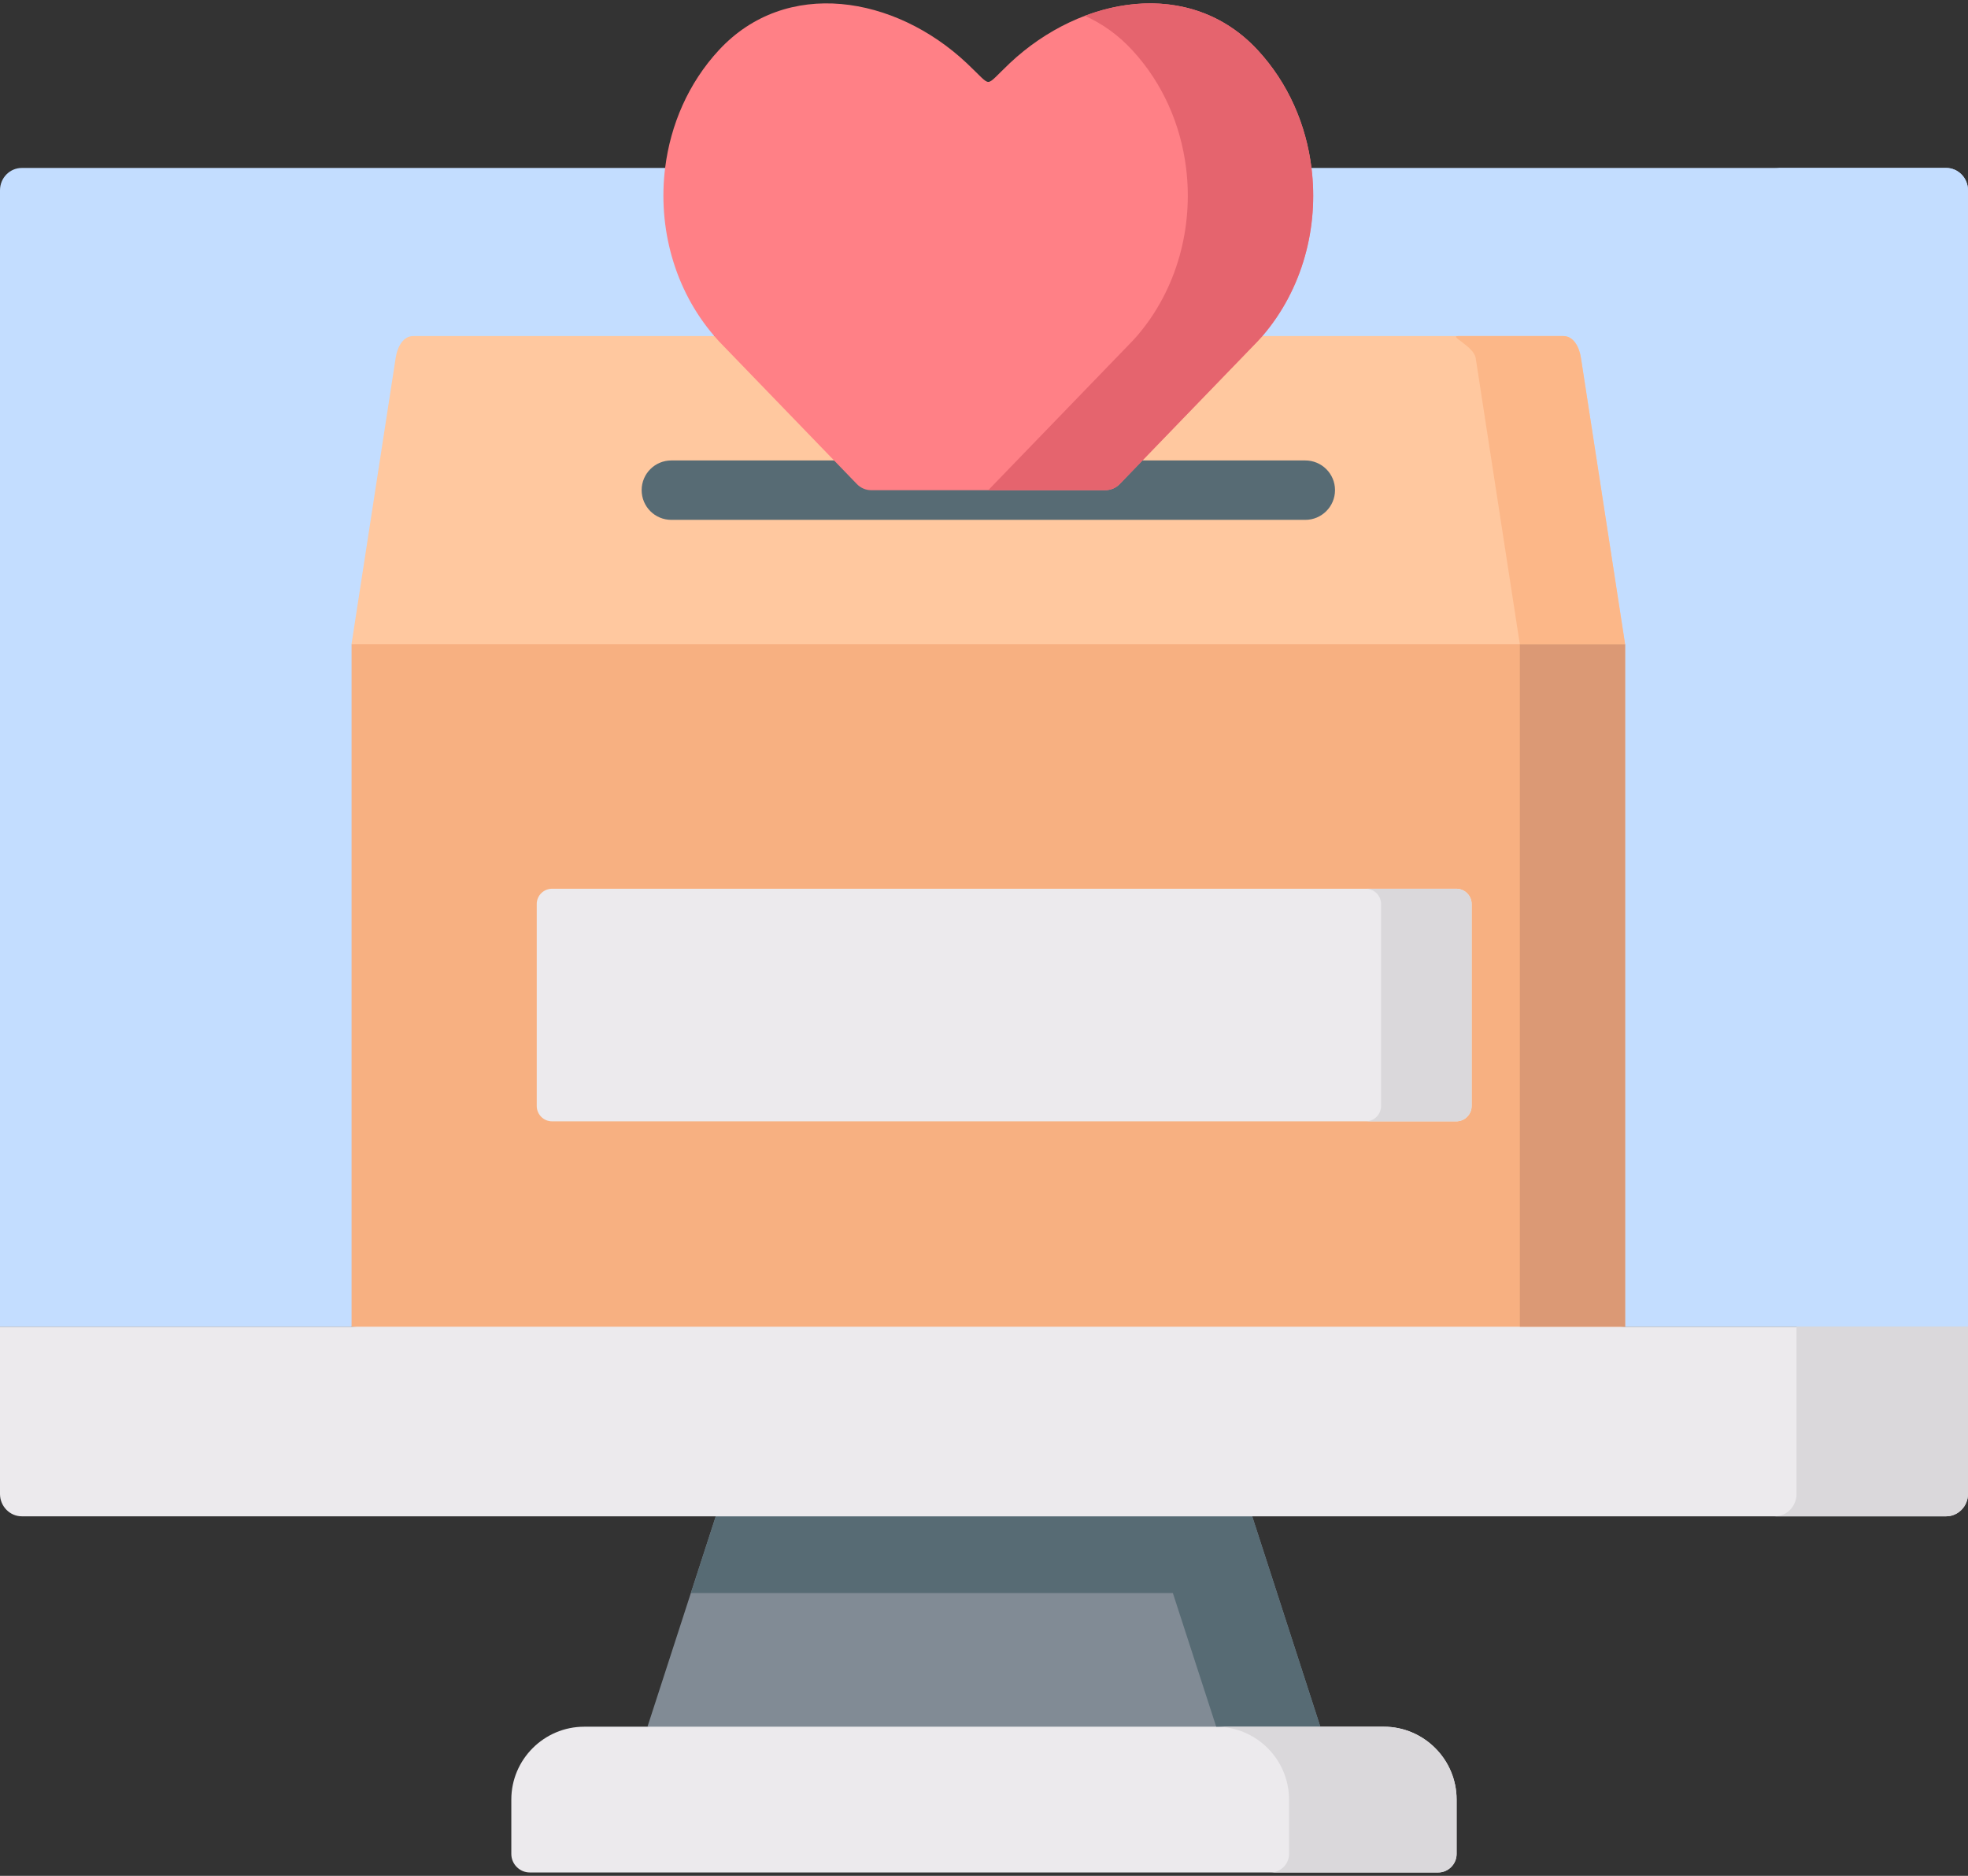 <?xml version="1.0" encoding="utf-8"?>
<!-- Generator: Adobe Illustrator 23.0.5, SVG Export Plug-In . SVG Version: 6.00 Build 0)  -->
<svg version="1.1" id="Layer_1" xmlns="http://www.w3.org/2000/svg" xmlns:xlink="http://www.w3.org/1999/xlink" x="0px" y="0px"
	 viewBox="0 0 384 366" style="enable-background:new 0 0 384 366;" xml:space="preserve">
<rect x="0" y="0" width="384" height="366" fill="#333333" stroke="none"/>
<style type="text/css">
	.st0{fill-rule:evenodd;clip-rule:evenodd;fill:#818B95;}
	.st1{fill-rule:evenodd;clip-rule:evenodd;fill:#C3DDFF;}
	.st2{fill-rule:evenodd;clip-rule:evenodd;fill:#ECEAED;}
	.st3{fill-rule:evenodd;clip-rule:evenodd;fill:#576B74;}
	.st4{fill-rule:evenodd;clip-rule:evenodd;fill:#FFC89F;}
	.st5{fill-rule:evenodd;clip-rule:evenodd;fill:#F7B081;}
	.st6{fill-rule:evenodd;clip-rule:evenodd;fill:#DAD8DB;}
	.st7{fill-rule:evenodd;clip-rule:evenodd;fill:#DB9975;}
	.st8{fill-rule:evenodd;clip-rule:evenodd;fill:#FCB788;}
	.st9{clip-path:url(#SVGID_2_);fill:#576B74;}
	.st10{clip-path:url(#SVGID_2_);fill-rule:evenodd;clip-rule:evenodd;fill:#FF8086;}
	.st11{clip-path:url(#SVGID_2_);fill-rule:evenodd;clip-rule:evenodd;fill:#E5646E;}
</style>
<g>
	<path class="st0" d="M244.33,295.84l-51.49-16.82l-53.18,16.82l-13.32,41.05l65.64,14.13l65.64-14.13L244.33,295.84z
		 M244.33,295.84"/>
	<path class="st1" d="M0,37.13v221.74h68.6l70.79-193.3l-9.59-32.8H4.25C1.91,32.77,0,34.71,0,37.13L0,37.13z M0,37.13"/>
	<path class="st1" d="M317.09,258.86H384V37.13c0-2.41-1.93-4.36-4.25-4.36H255.9l-32.76,32.8L317.09,258.86z M317.09,258.86"/>
	<path class="st2" d="M257.63,336.9H114c-7.84,0-14.23,6.39-14.23,14.21v10.62c0,1.97,1.62,3.61,3.61,3.61h177.25
		c1.97,0,3.59-1.64,3.59-3.61v-10.62c0-7.82-6.39-14.21-14.21-14.21H257.63z M257.63,336.9"/>
	<path class="st1" d="M350.54,37.13v221.74H384V37.13c0-2.41-1.93-4.36-4.25-4.36h-33.46C348.63,32.77,350.54,34.71,350.54,37.13
		L350.54,37.13z M350.54,37.13"/>
	<path class="st3" d="M139.67,295.84l-4.86,14.98h94.04l8.46,26.08h20.32l-13.3-41.05H139.67z M139.67,295.84"/>
	<path class="st4" d="M80.62,65.57c-1.88,0-3.07,1.97-3.42,4.29l-8.61,55.83L192,145.82l125.09-20.13l-8.61-55.83
		c-0.35-2.32-1.54-4.29-3.42-4.29C216.02,65.57,169.67,65.57,80.62,65.57L80.62,65.57z M80.62,65.57"/>
	<path class="st5" d="M317.09,125.69H68.6v133.17l124.25,13.76l124.25-13.76V125.69z M317.09,125.69"/>
	<path class="st2" d="M317.09,258.86H0v32.63c0,2.39,1.91,4.36,4.25,4.36h375.5c2.32,0,4.25-1.97,4.25-4.36v-32.63H317.09z
		 M317.09,258.86"/>
	<path class="st6" d="M270,336.9h-32.7c7.82,0,14.22,6.39,14.22,14.21v10.62c0,1.97-1.62,3.61-3.62,3.61h32.72
		c1.97,0,3.59-1.64,3.59-3.61v-10.62C284.21,343.29,277.82,336.9,270,336.9L270,336.9z M270,336.9"/>
	<path class="st6" d="M350.54,258.86v32.63c0,2.39-1.88,4.36-4.23,4.36h33.44c2.32,0,4.25-1.97,4.25-4.36v-32.63H350.54z
		 M350.54,258.86"/>
	<rect x="296.55" y="125.69" class="st7" width="20.54" height="133.17"/>
	<path class="st8" d="M287.94,69.86l8.61,55.83h20.54l-8.61-55.83c-0.35-2.32-1.54-4.29-3.42-4.29h-20.54
		C282.66,65.57,287.57,67.54,287.94,69.86L287.94,69.86z M287.94,69.86"/>
	<path class="st2" d="M284.15,173.4H107.73c-1.66,0-3,1.34-3,2.98v39.41c0,1.65,1.34,3,3,3h176.42c1.64,0,3-1.35,3-3v-39.41
		C287.15,174.74,285.79,173.4,284.15,173.4L284.15,173.4z M284.15,173.4"/>
	<path class="st6" d="M269.48,176.38v39.41c0,1.65-1.36,3-3,3h17.67c1.64,0,3-1.35,3-3v-39.41c0-1.64-1.36-2.98-3-2.98h-17.67
		C268.12,173.4,269.48,174.74,269.48,176.38L269.48,176.38z M269.48,176.38"/>
	<g>
		<defs>
			<rect id="SVGID_1_" width="384" height="366"/>
		</defs>
		<clipPath id="SVGID_2_">
			<use xlink:href="#SVGID_1_"  style="overflow:visible;"/>
		</clipPath>
		<path class="st9" d="M254.69,101.43h-123.7c-3.2,0-5.79-2.59-5.79-5.8c0-3.2,2.59-5.79,5.79-5.79h123.7c3.2,0,5.8,2.59,5.8,5.79
			C260.49,98.83,257.89,101.43,254.69,101.43L254.69,101.43z M254.69,101.43"/>
		<path class="st10" d="M139.38,65.57c0.29,0.33,0.59,0.68,0.89,1.01l26.94,27.88c0.73,0.75,1.73,1.18,2.78,1.18h45.69
			c1.05,0,2.05-0.43,2.78-1.18l12.44-12.88l14.5-15c0.31-0.33,0.61-0.68,0.92-1.01c7.82-9.09,11.02-21.24,9.57-32.8
			c-1.03-8.43-4.53-16.55-10.49-22.99c-13.12-14.19-34.34-10.64-48.36,2.54c-2.58,2.45-3.5,3.66-4.2,3.66c-0.7,0-1.6-1.2-4.21-3.66
			c-14.02-13.18-35.22-16.73-48.36-2.54c-5.96,6.44-9.44,14.56-10.49,22.99C128.34,44.33,131.54,56.48,139.38,65.57L139.38,65.57z
			 M139.38,65.57"/>
		<path class="st11" d="M220.92,9.78c5.96,6.44,9.46,14.56,10.51,22.99c1.44,11.56-1.75,23.71-9.59,32.8
			c-0.3,0.33-0.61,0.68-0.92,1.01l-28.08,29.05h22.85c1.05,0,2.05-0.43,2.78-1.18l12.44-12.88l14.5-15
			c0.31-0.33,0.61-0.68,0.92-1.01c7.82-9.09,11.02-21.24,9.57-32.8c-1.03-8.43-4.53-16.55-10.49-22.99
			c-9.07-9.79-21.99-11.14-33.73-6.68C215.03,4.59,218.16,6.78,220.92,9.78L220.92,9.78z M220.92,9.78"/>
	</g>
</g>
</svg>
